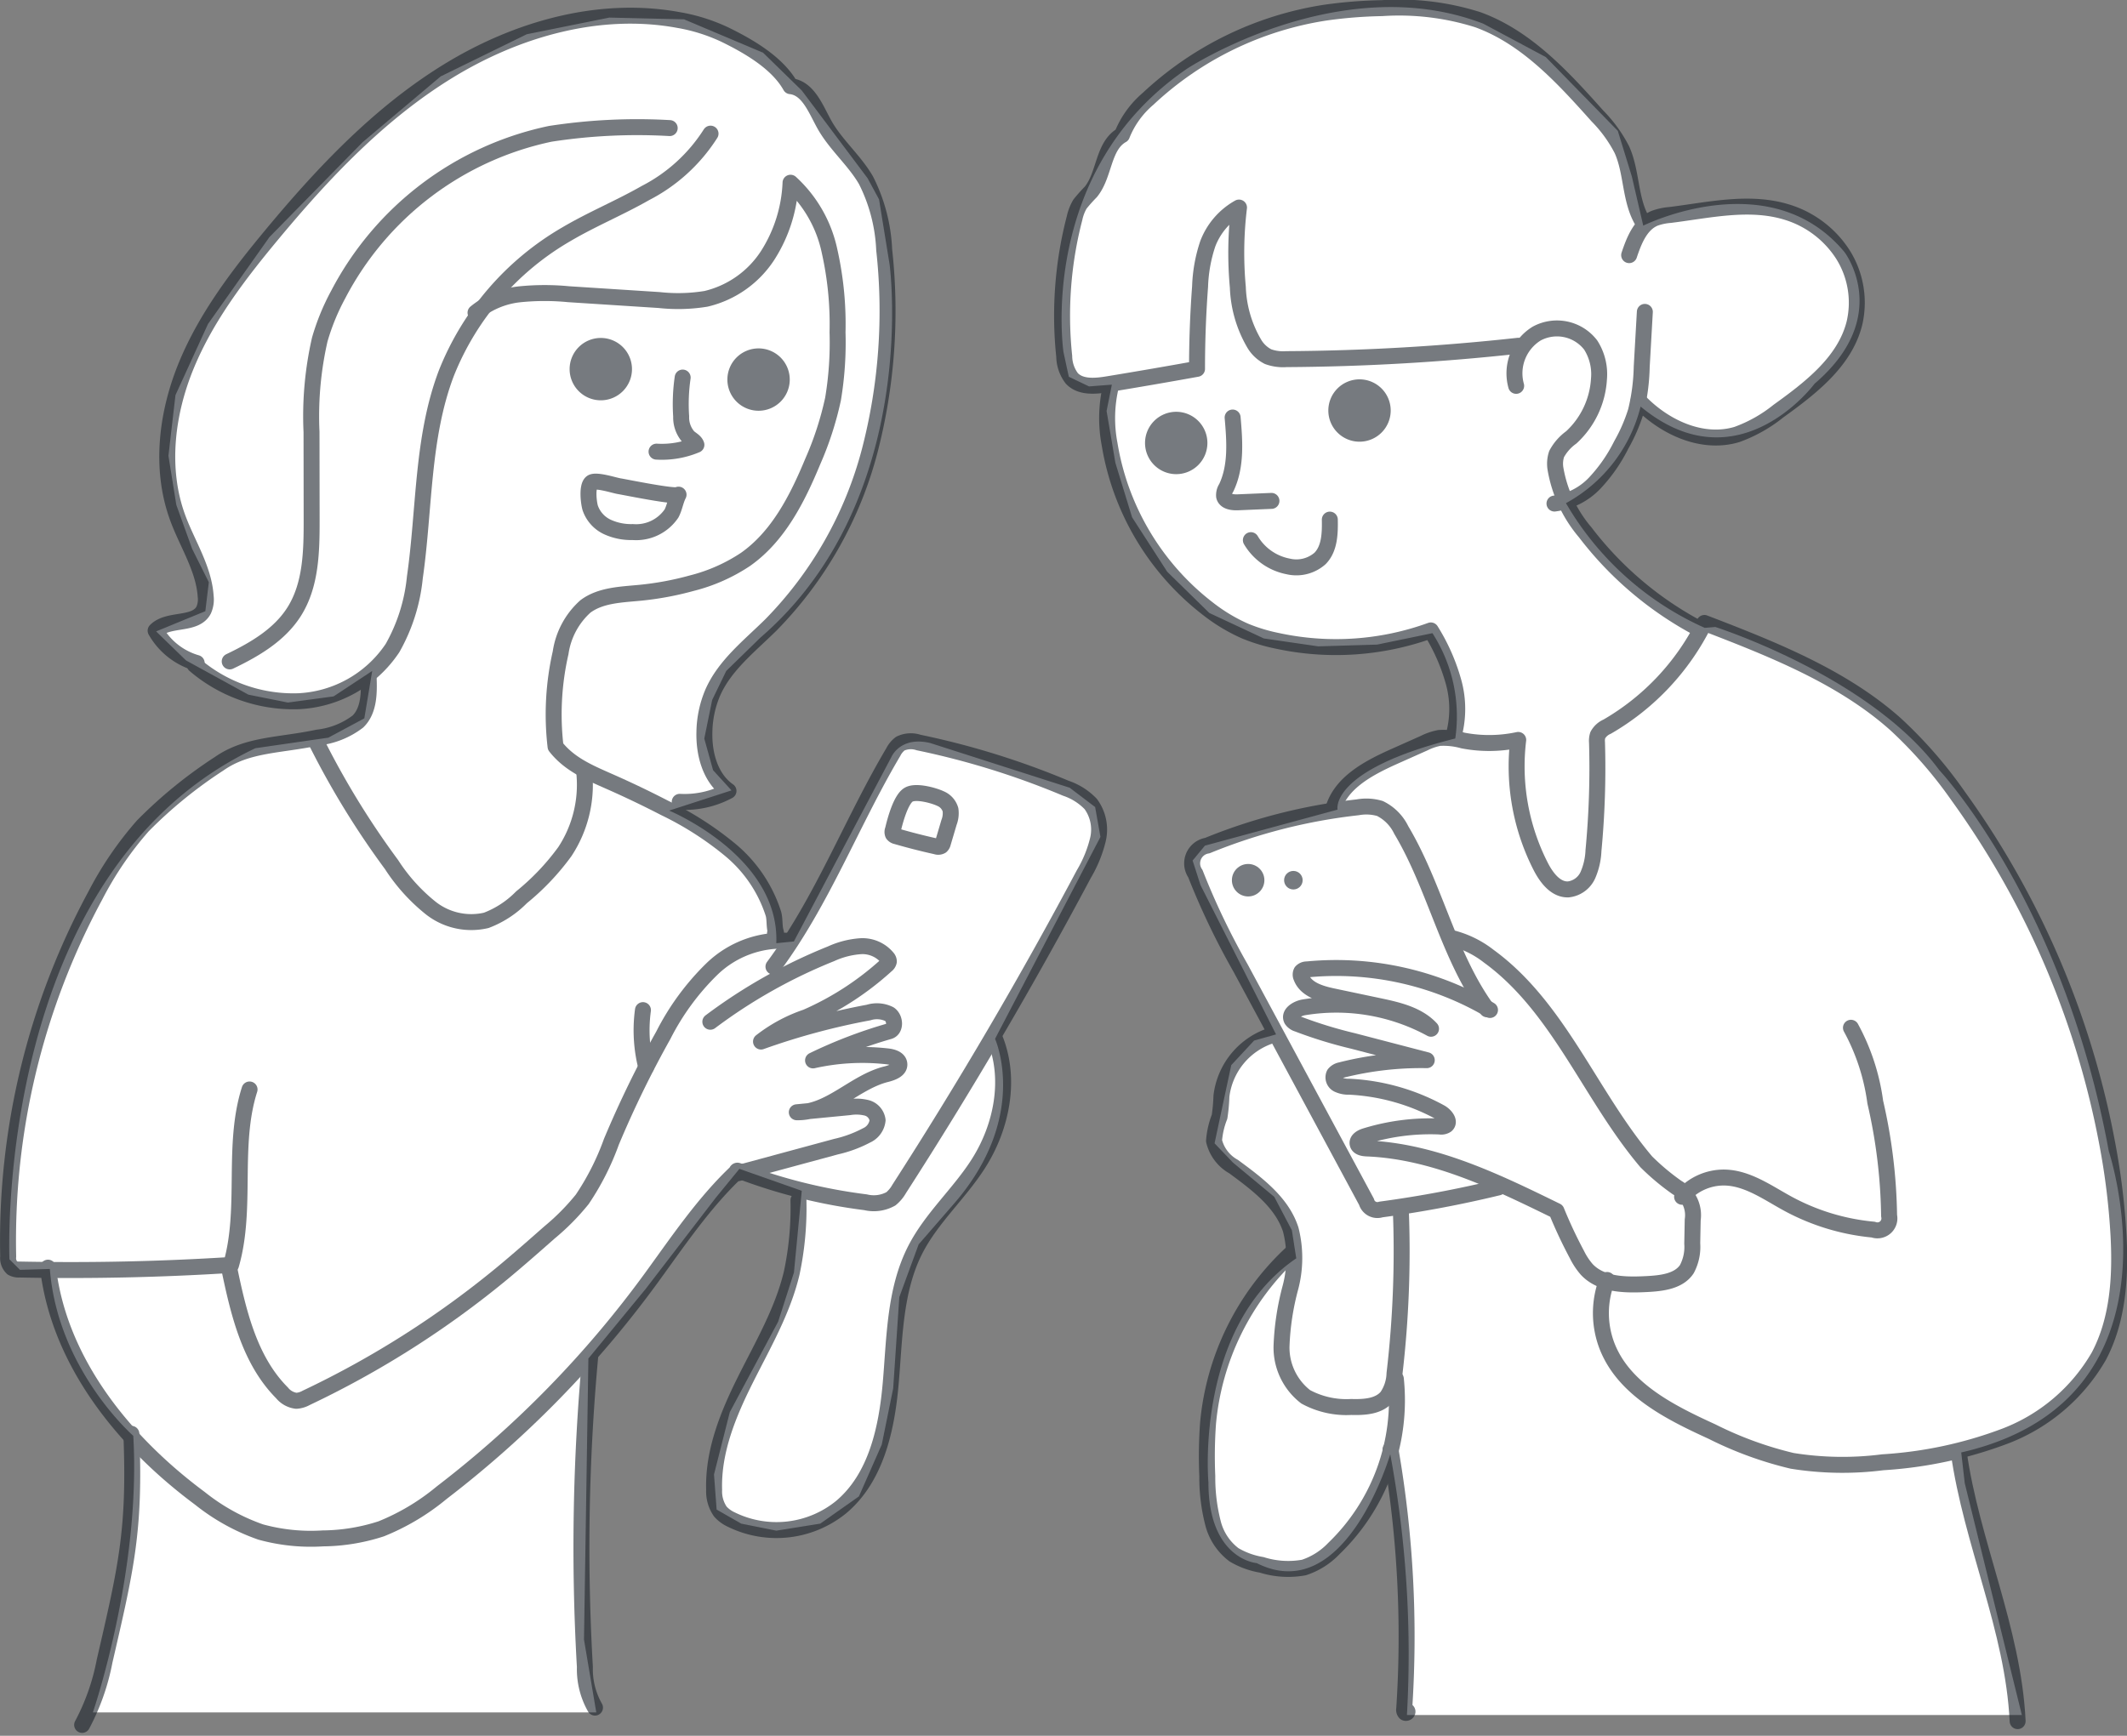 <svg xmlns="http://www.w3.org/2000/svg" width="199.934" height="163.207"><rect width="100%" height="100%" fill="#808080" stroke="none"/><g data-name="グループ 281"><g data-name="グループ 280"><path data-name="white" d="M134.646 59.534l-5.2 1.073-5.532.166-5.119-.744-5.119-2.394-3.964-3.881-3.3-5.119-1.569-5.119-.826-4.872.495-2.477-2.146.165-1.9-.908-.5-2.312s-2.559-17.009 11.642-26.67c0 0 14.367-9.412 27.826-4.211l5.863 3.133 6.771 6.936 1.321 4.293 1.073 4.624s11.89-5.945 18.909 2.477c0 0 4.624 6.028-2.808 12.386 0 0-7.183 9.743-16.348 2.146a14.27 14.27 0 01-7.019 9.083 28.54 28.54 0 0013.046 11.725l.991-.083s14.532 4.624 21.055 13.459c0 0 11.642 12.385 15.936 35.834 0 0 7.761 23.367-13.872 28.322l.331 2.889 5.367 21.8h-57.8a102.581 102.581 0 00-1.569-24.523s-4.211 14.449-12.551 10.238c0 0-4.541-.33-4.541-7.6 0 0-1.321-14.532 8.257-21.055l-.413-2.642-1.651-3.138-3.881-3.22-1.734-1.817.826-3.88.743-3.468 2.147-2.312 2.064-.578-7.1-14.037-.743-2.312 1.156-1.4 12.468-3.386s-.826-3.715 11.064-6.688a14.434 14.434 0 00-2.147-9.908M87.417 69.855l13.128 4.209 2.395 1.816.5 2.808-9.908 18.99s3.3 7.266-3.881 15.523l-3.3 3.8-1.817 4.954-.578 8.587-1.073 5.284-2.147 4.872-3.633 2.56-4.129.661-3.3-.661-2.312-1.322-.248-3.3 1.486-5.863 4.542-8.5 1.486-4.624.737-7.685-5.862-2.064-2.23 2.725-6.6 8.587-5.367 6.523-.413 26.422 1.156 6.853H8.729s4.541-13.211 3.8-26.008c0 0-7.1-6.194-7.844-15.689l-2.807.082-.991-.991S-.682 82.074 24.006 70.35l6.853-.99 3.386-1.817.743-4.459-3.633 2.394-4.294.579-3.715-.743-5.863-3.22-2.807-2.726 2.807-1.156 1.817-.742.33-2.725-1.569-3.138-1.486-4.129-.743-4.624.661-5.7 3.055-6.687 5.779-8.175 8.753-8.917 7.348-6.194 8.092-3.962 7.759-1.565 7.019.164 7.431 3.138 3.636 3.552 2.229 2.972 3.961 5.284 1.073 1.981.991 6.11s2.972 22.047-12.138 35.093l-3.216 3.137-1.321 2.725-.743 3.633.826 2.973 1.733 1.9-5.862 1.9s10.4 4.293 10.073 12.469l1.652-.165 9.165-17.34s.826-1.982 3.633-1.322" fill="#fff"/><g transform="translate(.752 .746)" opacity=".6"><path data-name="パス 2306" d="M140.09 110.901a107.4 107.4 0 01-11.038 2.074 1.062 1.062 0 01-1.354-.718l-11.847-22a69.051 69.051 0 01-4.243-8.864 1.69 1.69 0 011.126-2.632 52.684 52.684 0 0114.135-3.6 4.519 4.519 0 012.091.11 4.351 4.351 0 012 2.018c3.2 5.364 4.409 11.806 8.075 16.864" fill="none" stroke="#1a2229" stroke-linecap="round" stroke-linejoin="round" stroke-width="1.5"/><path data-name="パス 2307" d="M173.234 95.889a20.167 20.167 0 012.285 6.992 50.034 50.034 0 011.3 10.677 1.126 1.126 0 01-1.492 1.309 20.871 20.871 0 01-8.038-2.445c-1.912-1.041-3.8-2.424-5.973-2.452a5.158 5.158 0 00-3.954 1.81" fill="none" stroke="#1a2229" stroke-linecap="round" stroke-linejoin="round" stroke-width="1.5"/><path data-name="パス 2308" d="M135.765 87.468a9.344 9.344 0 013.425 1.692c6.594 4.8 9.53 13.1 14.8 19.328a22.085 22.085 0 002.9 2.428 2.985 2.985 0 011.469 3.032l-.043 2.225a4.451 4.451 0 01-.508 2.411c-.758 1.141-2.331 1.324-3.7 1.4-2.024.107-4.331.106-5.712-1.377a6.458 6.458 0 01-.919-1.393 43.454 43.454 0 01-1.924-4.1c-5.668-2.774-11.523-5.627-17.828-5.878-.349-.014-.792-.094-.862-.435-.076-.366.357-.613.714-.723a20.69 20.69 0 017.013-.905.86.86 0 00.608-.124c.4-.339-.1-.949-.555-1.2a19.823 19.823 0 00-8.559-2.418 2.314 2.314 0 01-1.1-.226.739.739 0 01-.324-.964 1.033 1.033 0 01.6-.359 30.57 30.57 0 018.1-.946l-6.9-1.8a41.763 41.763 0 01-5.244-1.613 1.019 1.019 0 01-.551-.392c-.3-.558.5-1.054 1.129-1.16a18.627 18.627 0 0111.967 2.01c-1.219-1.32-3.1-1.757-4.854-2.128l-4.363-.921c-1.181-.25-2.546-.649-2.974-1.779a.59.59 0 010-.528.693.693 0 01.535-.223 28.48 28.48 0 0117.2 3.814" fill="none" stroke="#1a2229" stroke-linecap="round" stroke-linejoin="round" stroke-width="1.5"/><path data-name="パス 2309" d="M130.913 112.769a98.743 98.743 0 01-.584 15.626 4.069 4.069 0 01-.707 2.184c-.774.928-2.153 1-3.362.965a8.018 8.018 0 01-4.276-.954 5.847 5.847 0 01-2.274-4.8 24.6 24.6 0 01.829-5.452 10.844 10.844 0 00.038-5.466c-.831-2.583-3.189-4.315-5.372-5.929a3.763 3.763 0 01-1.84-2.428 7.734 7.734 0 01.518-2.255 16.013 16.013 0 00.176-1.928 6.838 6.838 0 014.812-5.752" fill="none" stroke="#1a2229" stroke-linecap="round" stroke-linejoin="round" stroke-width="1.5"/><path data-name="パス 2310" d="M124.557 75.371c.714-2.563 3.413-3.949 5.843-5.034l2.73-1.218a5.4 5.4 0 011.416-.481 6.8 6.8 0 012.223.243 13.035 13.035 0 005.188-.056 20.7 20.7 0 002.125 11.915c.541 1.05 1.4 2.183 2.577 2.14a2.292 2.292 0 001.844-1.338 6.4 6.4 0 00.528-2.316 82.138 82.138 0 00.333-10.157 1.758 1.758 0 01.072-.693 1.823 1.823 0 01.884-.8 23.111 23.111 0 009.139-9.749c6.321 2.433 12.951 5.032 18 9.549a41.67 41.67 0 015.845 6.715 81.363 81.363 0 0114.04 32.788 65.8 65.8 0 011.045 8.619c.2 3.853-.052 7.871-1.86 11.28a17.286 17.286 0 01-8.805 7.505 39.282 39.282 0 01-11.5 2.46 29.828 29.828 0 01-8.516-.134 34.454 34.454 0 01-7.533-2.75c-3.935-1.8-8.216-3.94-9.833-7.951a8.632 8.632 0 01-.03-6.306" fill="none" stroke="#1a2229" stroke-linecap="round" stroke-linejoin="round" stroke-width="1.5"/><path data-name="パス 2311" d="M130.455 128.906a19.361 19.361 0 01-5.841 15.963 6.809 6.809 0 01-2.8 1.769 8.279 8.279 0 01-3.97-.25 7.557 7.557 0 01-2.6-.944 5.375 5.375 0 01-1.979-2.989 17.2 17.2 0 01-.533-4.4 42.906 42.906 0 01.068-4.955 24.92 24.92 0 017.918-16.073" fill="none" stroke="#1a2229" stroke-linecap="round" stroke-linejoin="round" stroke-width="1.5"/><path data-name="パス 2312" d="M183.354 135.737c1.2 8.582 5.132 16.692 5.547 25.347" fill="none" stroke="#1a2229" stroke-linecap="round" stroke-linejoin="round" stroke-width="1.5"/><path data-name="パス 2313" d="M141.764 35.533a4.392 4.392 0 011.928-4.914 4 4 0 015.077 1.074 5.091 5.091 0 01.777 3.221 8.1 8.1 0 01-2.6 5.464 4.612 4.612 0 00-1.38 1.569 2.892 2.892 0 00-.109 1.364 12.457 12.457 0 002.793 5.99 32.644 32.644 0 0010.687 9.056" fill="none" stroke="#1a2229" stroke-linecap="round" stroke-linejoin="round" stroke-width="1.5"/><path data-name="パス 2314" d="M135.828 68.638a9.524 9.524 0 00.055-5.254 18.433 18.433 0 00-2.141-4.855 26.139 26.139 0 01-14.39.987 16.521 16.521 0 01-3.058-.922 16.337 16.337 0 01-3.5-2.1 24.57 24.57 0 01-9.246-15.476 13 13 0 01.1-5.364" fill="none" stroke="#1a2229" stroke-linecap="round" stroke-linejoin="round" stroke-width="1.5"/><path data-name="パス 2315" d="M141.974 31.762a210.061 210.061 0 01-21.822 1.26 4.111 4.111 0 01-1.71-.236 3.168 3.168 0 01-1.271-1.176 11.25 11.25 0 01-1.568-5.341 35.423 35.423 0 01.109-7.5 6.576 6.576 0 00-2.936 3.407 14.028 14.028 0 00-.722 4.011q-.288 3.867-.287 7.748-4.194.758-8.4 1.448c-1.176.193-2.567.314-3.377-.56a3.507 3.507 0 01-.707-2.067 36.406 36.406 0 01.973-13 4.362 4.362 0 01.51-1.315 14.609 14.609 0 011.019-1.145c1.311-1.6 1.124-4.324 2.927-5.34a8.694 8.694 0 012.451-3.409 31.328 31.328 0 0116.633-8.1 43.039 43.039 0 015.35-.428 24.464 24.464 0 019.016 1.09c4.57 1.659 8 5.421 11.24 9.049a12.927 12.927 0 012.3 3.168c.959 2.129.731 4.693 1.914 6.706" fill="none" stroke="#1a2229" stroke-linecap="round" stroke-linejoin="round" stroke-width="1.5"/><path data-name="パス 2316" d="M152.386 23.243c.461-1.377 1.059-2.907 2.4-3.469a5.456 5.456 0 011.448-.308c3.656-.455 7.433-1.354 10.955-.275a9.576 9.576 0 015.278 3.976 8.5 8.5 0 011.094 6.478c-.9 3.617-4.128 6.092-7.152 8.268a13.538 13.538 0 01-3.9 2.195c-3.287.983-6.879-.7-9.234-3.194" fill="none" stroke="#1a2229" stroke-linecap="round" stroke-linejoin="round" stroke-width="1.5"/><path data-name="パス 2317" d="M153.86 28.579l-.294 5.168a19.191 19.191 0 01-.545 4.168 15.988 15.988 0 01-1.379 3.175 14.966 14.966 0 01-2.475 3.569 6.342 6.342 0 01-3.8 1.941" fill="none" stroke="#1a2229" stroke-linecap="round" stroke-linejoin="round" stroke-width="1.5"/><path data-name="パス 2318" d="M115.112 38.512c.195 2.233.368 4.592-.6 6.61a1.243 1.243 0 00-.2.8c.12.5.782.582 1.293.561l3.156-.133" fill="none" stroke="#1a2229" stroke-linecap="round" stroke-linejoin="round" stroke-width="1.5"/><path data-name="パス 2319" d="M116.828 50.042a5.217 5.217 0 003.5 2.468 3.364 3.364 0 003-.747c.909-.919.944-2.361.921-3.653" fill="none" stroke="#1a2229" stroke-linecap="round" stroke-linejoin="round" stroke-width="1.5"/><path data-name="パス 2320" d="M124.859 37.853a2.181 2.181 0 102.181-2.181 2.181 2.181 0 00-2.181 2.181z" fill="#1a2229" stroke="#1a2229" stroke-linecap="round" stroke-linejoin="round" stroke-width="1.5"/><path data-name="パス 2321" d="M107.629 40.904a2.181 2.181 0 102.181-2.181 2.181 2.181 0 00-2.181 2.181z" fill="#1a2229" stroke="#1a2229" stroke-linecap="round" stroke-linejoin="round" stroke-width="1.5"/><path data-name="パス 2322" d="M68.371 34.943a2.181 2.181 0 102.181-2.181 2.181 2.181 0 00-2.181 2.181z" fill="#1a2229" stroke="#1a2229" stroke-linecap="round" stroke-linejoin="round" stroke-width="1.5"/><path data-name="パス 2323" d="M53.541 33.961a2.181 2.181 0 102.181-2.181 2.181 2.181 0 00-2.181 2.181z" fill="#1a2229" stroke="#1a2229" stroke-linecap="round" stroke-linejoin="round" stroke-width="1.5"/><circle data-name="楕円形 74" cx="1.527" cy="1.527" transform="translate(115.044 80.488)" fill="#1a2229" r="1.527"/><circle data-name="楕円形 75" cx=".872" cy=".872" transform="translate(119.951 81.142)" fill="#1a2229" r=".872"/><path data-name="パス 2324" d="M43.946 28.659a7.831 7.831 0 014.175-1.736 23.38 23.38 0 014.58-.006l8.51.548a16.27 16.27 0 004.4-.114 9.51 9.51 0 005.791-4.074 13.7 13.7 0 002.155-6.842 12.1 12.1 0 013.67 6.44 31.347 31.347 0 01.748 7.627 32.18 32.18 0 01-.424 6.273 30.551 30.551 0 01-1.906 5.872c-1.445 3.487-3.235 7.034-6.323 9.205a16.246 16.246 0 01-5.034 2.23 28.67 28.67 0 01-4.924.912c-1.764.17-3.667.217-5.087 1.278a7.254 7.254 0 00-2.332 4.358 26.016 26.016 0 00-.476 8.821c1.3 1.658 3.125 2.426 5.053 3.277q2.649 1.168 5.223 2.5a30.34 30.34 0 016.148 3.938 12.908 12.908 0 014.05 5.987c.16.555.062 1.184.232 1.736.018.061.03.145-.028.172s-.064-.115-.017-.071" fill="none" stroke="#1a2229" stroke-linecap="round" stroke-linejoin="round" stroke-width="1.5"/><path data-name="パス 2325" d="M66.037 11.82a15.831 15.831 0 01-6.12 5.584c-2.427 1.387-5.027 2.455-7.434 3.876a26.343 26.343 0 00-11.264 13.026c-2.324 6.078-2.048 12.791-2.975 19.231a16.806 16.806 0 01-2.1 6.65 11.266 11.266 0 01-8.854 5 14.262 14.262 0 01-9.737-3.415" fill="none" stroke="#1a2229" stroke-linecap="round" stroke-linejoin="round" stroke-width="1.5"/><path data-name="パス 2326" d="M20.841 61.443c2.335-1.115 4.679-2.491 6.06-4.679 1.6-2.534 1.645-5.712 1.641-8.709l-.012-8.184a32.354 32.354 0 01.777-8.7 21.286 21.286 0 011.735-4.229 29.276 29.276 0 0119.935-15.106 53.615 53.615 0 0111.221-.539" fill="none" stroke="#1a2229" stroke-linecap="round" stroke-linejoin="round" stroke-width="1.5"/><path data-name="パス 2327" d="M63.417 34.754a17.326 17.326 0 00-.14 3.662 2.753 2.753 0 00.692 1.926c.263.236.629.4.739.736a8.352 8.352 0 01-3.746.641" fill="none" stroke="#1a2229" stroke-linecap="round" stroke-linejoin="round" stroke-width="1.5"/><path data-name="パス 2328" d="M63.03 45.763c-.287.563-.367 1.214-.662 1.772a4.021 4.021 0 01-3.65 1.745 5.33 5.33 0 01-2.386-.483 3.077 3.077 0 01-1.6-1.774c-.145-.466-.337-2.032.116-2.393.39-.312 2.13.262 2.626.342.541.086 5.409 1.087 5.556.791z" fill="none" stroke="#1a2229" stroke-linecap="round" stroke-linejoin="round" stroke-width="1.5"/><path data-name="パス 2329" d="M22.706 101.691c-1.685 5.289-.2 11.167-1.741 16.5q-9.924.629-19.878.429a1.258 1.258 0 01-.683-.145 1.269 1.269 0 01-.386-1.076A68.24 68.24 0 018.197 83.48a32.5 32.5 0 014.476-6.572 42.678 42.678 0 017.168-5.84c2.652-1.859 5.678-1.7 9.276-2.466a7.591 7.591 0 003.776-1.508c1.053-1.029 1.064-2.69 1.006-4.161" fill="none" stroke="#1a2229" stroke-linecap="round" stroke-linejoin="round" stroke-width="1.5"/><path data-name="パス 2330" d="M20.732 118.203c.892 4.317 1.92 8.9 5.031 12.02a2.042 2.042 0 001.339.741 2.191 2.191 0 00.929-.279 88.408 88.408 0 0018.441-11.728c1.5-1.243 2.966-2.534 4.428-3.825a21.745 21.745 0 003.077-3.111 24.452 24.452 0 002.736-5.4 98.267 98.267 0 014.889-10.033 23.644 23.644 0 014.582-6.239 9.479 9.479 0 017.078-2.639" fill="none" stroke="#1a2229" stroke-linecap="round" stroke-linejoin="round" stroke-width="1.5"/><path data-name="パス 2331" d="M66.018 95.323a49.776 49.776 0 0111.343-6.389 8.006 8.006 0 012.769-.713 3.039 3.039 0 012.538 1.1.523.523 0 01.129.339.582.582 0 01-.23.349 27.542 27.542 0 01-7.533 4.885 14.438 14.438 0 00-4.252 2.291 65.793 65.793 0 0110.112-2.729 2.637 2.637 0 011.959.155c.557.376.613 1.424-.033 1.609a44.394 44.394 0 00-7.147 2.738 21.139 21.139 0 017.009-.377c.464.053 1.035.224 1.1.686.08.576-.67.847-1.236.989-2.986.744-5.322 3.637-8.4 3.578l4.94-.478a4.065 4.065 0 011.636.064 1.385 1.385 0 011.018 1.166 1.761 1.761 0 01-1.033 1.42 11.479 11.479 0 01-2.868 1.059l-9.257 2.507c-.156.042-.128-.305.019-.238-3.117 2.9-5.618 6.627-8.126 10.071A98.607 98.607 0 0140.77 139.6a21.4 21.4 0 01-5.687 3.4 18.216 18.216 0 01-5.475.9 17.771 17.771 0 01-5.856-.6 19.309 19.309 0 01-5.7-3.156c-7.155-5.309-13.261-12.852-14.294-21.7" fill="none" stroke="#1a2229" stroke-linecap="round" stroke-linejoin="round" stroke-width="1.5"/><path data-name="パス 2332" d="M11.595 134.067c.365 9.061-.474 12.54-2.516 21.375a21.1 21.1 0 01-2.11 5.993" fill="none" stroke="#1a2229" stroke-linecap="round" stroke-linejoin="round" stroke-width="1.5"/><path data-name="パス 2333" d="M71.952 90.141c4.6-6.184 7.334-13.539 11.263-20.172a2.268 2.268 0 01.666-.8 2.311 2.311 0 011.715-.1 75.181 75.181 0 0113.842 4.3 5.816 5.816 0 012.334 1.477 4.06 4.06 0 01.682 3.339 11.779 11.779 0 01-1.325 3.248q-8.056 15.151-17.356 29.601a3.359 3.359 0 01-.78.937 3.308 3.308 0 01-2.385.324 51.156 51.156 0 01-11.656-2.88" fill="none" stroke="#1a2229" stroke-linecap="round" stroke-linejoin="round" stroke-width="1.5"/><path data-name="パス 2334" d="M83.185 77.267a.532.532 0 00-.005.419.539.539 0 00.332.2q1.848.535 3.728.952a.583.583 0 00.483-.037.576.576 0 00.162-.3l.568-1.92a2.406 2.406 0 00.141-1.188 1.618 1.618 0 00-.919-1.043c-.642-.308-2.331-.774-3.012-.379-.748.427-1.295 2.504-1.478 3.296z" fill="none" stroke="#1a2229" stroke-linecap="round" stroke-linejoin="round" stroke-width="1.5"/><path data-name="パス 2335" d="M92.731 96.821c1.589 3.819.708 8.349-1.513 11.838-1.788 2.81-4.375 5.082-5.905 8.04-1.974 3.819-1.966 8.305-2.337 12.588s-1.364 8.895-4.653 11.664a9.632 9.632 0 01-10.336 1.179 3.164 3.164 0 01-1.024-.748 3.327 3.327 0 01-.588-2.053c-.11-3.633 1.329-7.127 2.956-10.377s3.488-6.442 4.331-9.977a29.429 29.429 0 00.639-6.865" fill="none" stroke="#1a2229" stroke-linecap="round" stroke-linejoin="round" stroke-width="1.5"/><path data-name="パス 2336" d="M17.735 61.591a6.5 6.5 0 01-3.858-3.038c1.186-1.208 3.738-.438 4.517-1.941a2.425 2.425 0 00.188-1.274c-.168-2.633-1.731-4.941-2.637-7.419-1.685-4.607-1.041-9.821.836-14.354s4.9-8.489 8.033-12.262c4.832-5.814 10.109-11.4 16.55-15.357S55.575-.233 63.011 1.134a16.871 16.871 0 014.384 1.379c2.25 1.1 4.933 2.657 6.158 4.843 1.661.178 2.364 2.127 3.175 3.587 1.062 1.914 2.822 3.362 3.92 5.256a15.97 15.97 0 011.711 6.534 52.4 52.4 0 01-1.353 18.883 36.589 36.589 0 01-9.275 16.376c-2.011 1.992-4.358 3.8-5.493 6.4a9.845 9.845 0 00-.777 3.668c-.06 2.085.553 4.366 2.264 5.559a8.7 8.7 0 01-4.583 1.026" fill="none" stroke="#1a2229" stroke-linecap="round" stroke-linejoin="round" stroke-width="1.5"/><path data-name="パス 2337" d="M59.684 94.23a14.032 14.032 0 00.3 5.335" fill="none" stroke="#1a2229" stroke-linecap="round" stroke-linejoin="round" stroke-width="1.5"/><path data-name="パス 2338" d="M28.959 68.97a78.515 78.515 0 007.089 11.568 17.1 17.1 0 003.689 4.094 6.156 6.156 0 005.217 1.158 9.217 9.217 0 003.314-2.169 22.73 22.73 0 004.08-4.3 11.447 11.447 0 001.83-7.332" fill="none" stroke="#1a2229" stroke-linecap="round" stroke-linejoin="round" stroke-width="1.5"/><path data-name="パス 2339" d="M54.742 126.643a195.653 195.653 0 00-.516 29.35 7.3 7.3 0 00.95 3.816" fill="none" stroke="#1a2229" stroke-linecap="round" stroke-linejoin="round" stroke-width="1.5"/><path data-name="パス 2340" d="M129.952 135.545a102.877 102.877 0 011.288 24.4.382.382 0 00.094.346c.1.073.283-.071.191-.156" fill="none" stroke="#1a2229" stroke-linecap="round" stroke-linejoin="round" stroke-width="1.5"/></g></g></g></svg>